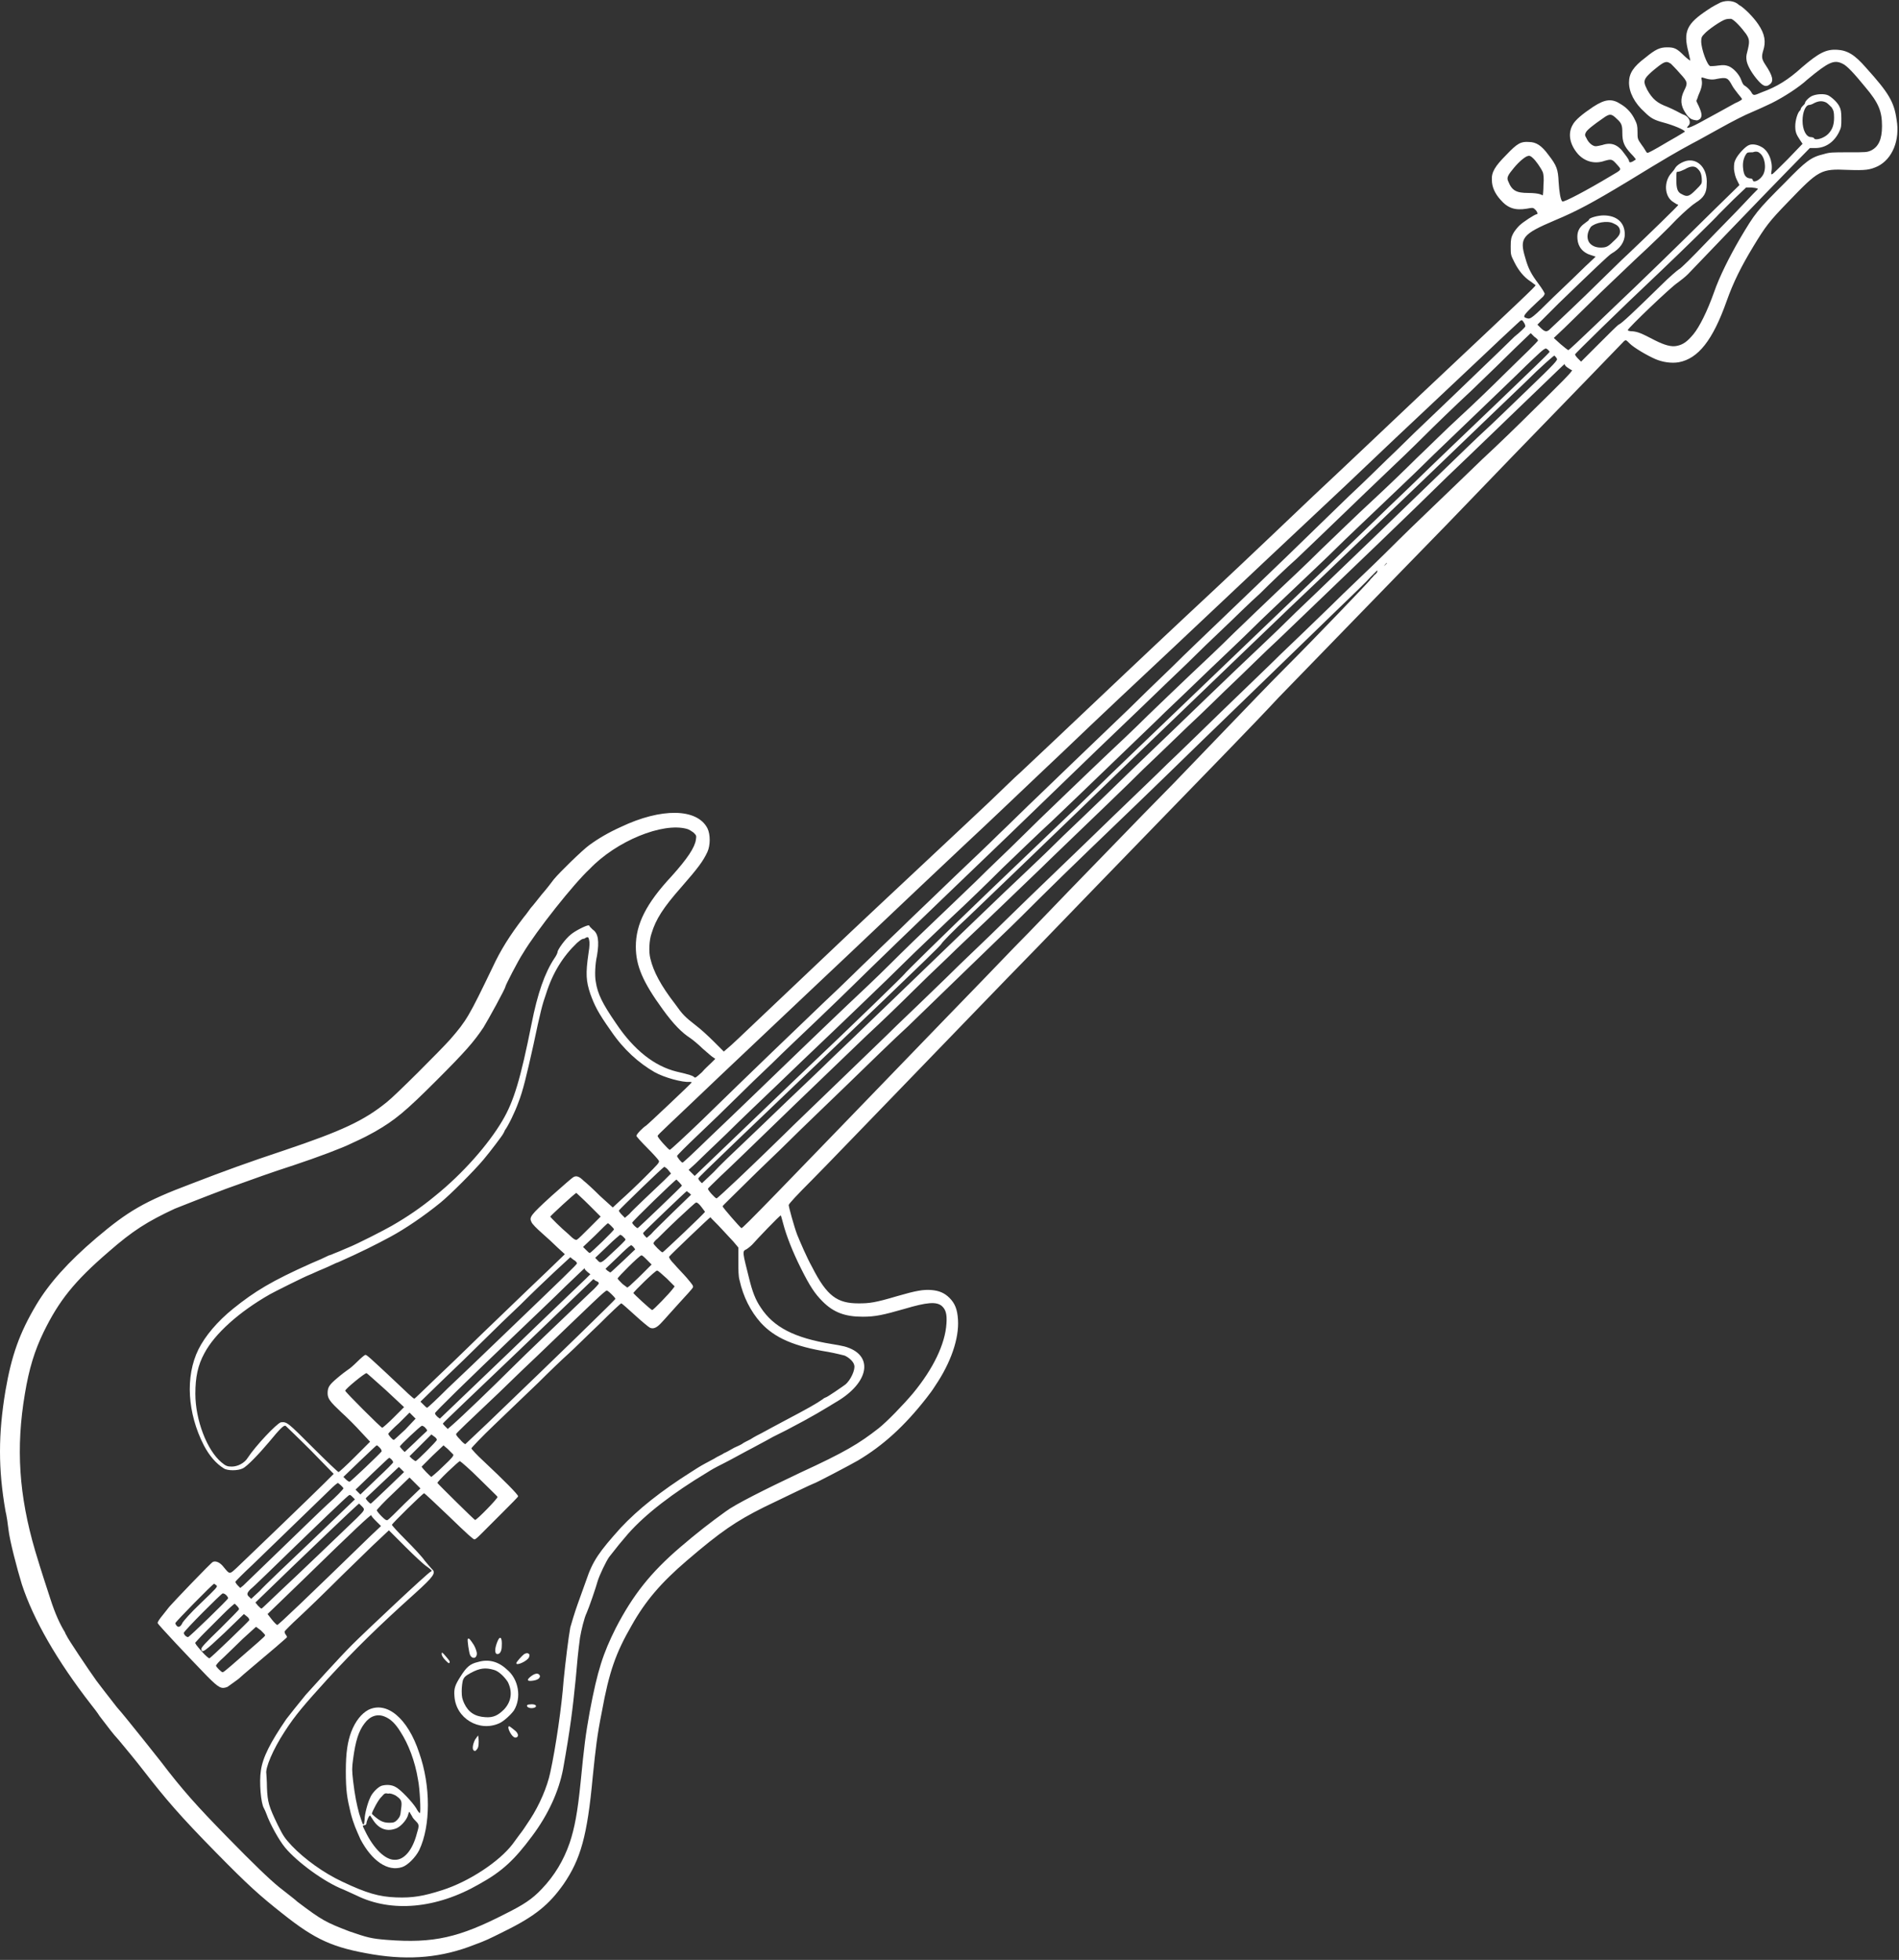 <?xml version="1.0" encoding="UTF-8"?>
<svg xmlns="http://www.w3.org/2000/svg" xmlns:xlink="http://www.w3.org/1999/xlink" version="1.1" id="Ebene_1" x="0px" y="0px" viewBox="0 0 313 323" style="enable-background:new 0 0 313 323;" xml:space="preserve">
<rect x="0" y="0" width="313" height="323" fill="#333333" stroke="none"/>
<style type="text/css">
	.st0{clip-path:url(#SVGID_00000106870124453609543330000003950708262124032898_);}
	.st1{fill:#FFFFFF;}
</style>
<g>
	<defs>
		<rect id="SVGID_1_" width="313" height="323"></rect>
	</defs>
	<clipPath id="SVGID_00000142136335286984145170000014545175162049205141_">
		<use xlink:href="#SVGID_1_" style="overflow:visible;"></use>
	</clipPath>
	<g style="clip-path:url(#SVGID_00000142136335286984145170000014545175162049205141_);">
		<path class="st1" d="M283.6,0.4c-0.4,0.2-1.4,0.7-2.1,1.2c-3.5,2.3-4.1,3.6-3.2,7c0.2,0.8,0.3,1.4,0.3,1.4c0,0-0.5-0.3-1-0.8    c-1.2-1.2-1.6-1.4-2.8-1.4c-1.2,0-1.9,0.3-3.6,1.7c-2,1.5-2.7,2.6-2.7,4.1c0,1.6,0.9,3.4,2.6,4.9c1,1,1.6,1.3,3.1,1.7    c1.5,0.4,3.5,1.2,3.5,1.5c0,0-0.6,0.4-1.3,0.8c-0.7,0.4-2.1,1.2-3.1,1.8c-1.6,0.9-1.8,1-1.9,0.8c-0.1-0.1-0.4-0.7-0.8-1.2    c-0.7-1-0.7-1-0.7-2.2c0-1-0.1-1.3-0.4-1.9c-0.5-1.1-1.3-2-2.3-2.6c-1.5-1-2.6-0.9-4.6,0.4c-1.8,1.2-3,2.2-3.4,3    c-0.8,1.4-0.5,3.2,0.9,4.8c1.1,1.2,2.7,1.7,4.4,1.1c1.1-0.3,1.2-0.3,2,0.6c0.8,0.9,0.9,0.8-1,1.9c-4,2.4-7.8,4.4-8,4.2    c-0.3-0.3-0.5-1.6-0.6-3.2c-0.1-2.1-0.3-2.7-1.7-4.5c-1.1-1.5-2-2.1-3.2-2.1c-1.3-0.1-1.9,0.2-3.7,2.1c-1.9,1.9-2.5,2.9-2.4,4.2    c0,1.1,0.5,2.2,1.4,3.2c1.2,1.4,2.4,1.8,4.3,1.5c1.1-0.2,1.1-0.2,1.5,0.2c0.3,0.3,0.4,0.7,0.2,0.7c-0.3,0-2.3,1.3-2.9,1.9    c-0.3,0.3-0.8,0.9-1,1.3c-0.3,0.6-0.4,0.9-0.4,2.1c0,1.4,0,1.4,0.6,2.6c0.7,1.4,1.6,2.5,2.7,3.2c0.4,0.3,0.8,0.6,0.8,0.6    c0,0.2-1.7,1.8-18.7,17.8c-5.4,5.1-13.4,12.7-17.9,16.9c-10.5,10-14.1,13.4-21.4,20.2c-6.2,5.8-12.2,11.5-21.4,20.2    c-2.9,2.7-5.8,5.5-6.4,6c-0.6,0.6-1.8,1.7-2.5,2.4c-1.3,1.3-7,6.6-19.8,18.6c-6.1,5.7-13.3,12.6-20.4,19.3c-2.1,2-4.2,4-4.6,4.3    l-0.7,0.6l-1.6-1.6c-0.9-0.9-2.2-2.1-3-2.7c-1.8-1.4-2.2-1.8-3.4-3.5c-2.4-3.1-3.6-5.4-4.1-7.5c-0.3-1.1-0.2-3.1,0.2-4.2    c0.7-2.3,1.9-4.2,4.9-7.6c2.8-3.2,3.6-4.3,4.3-5.8c0.5-1.1,0.5-2.9,0-3.9c-1.7-3.3-7.6-3.4-14.3-0.2c-2,0.9-3.7,1.9-5.2,3    c-1.1,0.8-4.8,4.4-5.8,5.6c-0.3,0.4-1.2,1.6-2,2.5c-0.8,1-1.5,1.9-1.7,2.1c-0.2,0.2-0.7,1-1.3,1.7c-2.3,3-3.8,5.4-5.1,8.2    c-3.9,8.1-4.3,8.8-7,11.9c-1.6,1.8-9,9.2-10.4,10.3c-3.8,3.1-7.5,4.8-17,8c-6,2-9.6,3.3-15.3,5.5c-7.7,2.9-10.4,4.5-15.6,8.9    c-4.7,4-7.8,7.5-9.9,11c-2.8,4.7-4.1,8.4-5.1,14.2c-1.2,7.2-1.2,12.9,0,19.8c0.2,0.8,0.4,2.2,0.5,3.1c0.2,1.8,1.4,6.4,2.2,9    c1.9,5.8,5.8,12.6,11.4,19.8c0.4,0.5,1.1,1.4,1.4,1.9c1.7,2.2,2.1,2.8,3.2,4c1.4,1.7,2.5,3,3.9,4.8c3.8,4.9,6.2,7.7,12.1,13.7    c5.3,5.4,7.2,7.1,11,10.1c5.4,4.3,8.3,5.6,14.9,6.7c6.1,1,11.4,0.5,16.7-1.6c1.9-0.7,2.3-0.9,4.9-2.2c5.1-2.5,7.4-4.4,9.8-7.8    c2.8-4.1,3.9-7.9,4.8-17.7c0.5-4.8,0.7-6.7,1.5-10.7c1.2-6.6,2.3-9.7,4.9-14.2c2.3-4.1,4.9-7.1,9.1-10.7c5.6-4.8,8.1-6.5,12.7-8.8    c3.5-1.7,8.1-3.9,8.2-3.9c0.2,0,6.1-3.1,7.3-3.8c4.2-2.5,7.7-5.7,11.3-10.3c0.6-0.8,0.8-1,1.5-2.1c2.5-3.7,3.9-7.7,3.7-10.8    c-0.1-1.7-0.5-2.7-1.4-3.6c-0.8-0.8-1.7-1.2-3-1.3c-1.3-0.1-2.5,0.1-5.6,1c-3.7,1.1-4.6,1.2-6.4,1.2c-3.5,0-5.2-1.2-7.6-5.9    c-1-1.8-2-4.2-2.5-5.4c-0.5-1.3-1.4-4.6-1.4-4.9c0-0.2,1.4-1.7,3.8-4.1c2.1-2.1,9.1-9.4,15.6-16.1c6.5-6.7,16.1-16.7,21.4-22.1    c5.2-5.4,14.8-15.3,21.3-22c6.5-6.7,14.9-15.3,18.6-19.3c3.8-3.9,9.8-10.1,13.5-13.9c3.6-3.7,10.1-10.4,14.4-14.8    c7.7-8,12.9-13.4,23.4-24.2c3-3.1,5.5-5.7,5.7-5.9c0.3-0.2,0.3-0.2,0.9,0.4c0.7,0.7,2.9,2,4.3,2.6c1.2,0.5,2.6,0.7,3.8,0.5    c3.2-0.6,5.6-3.6,7.9-10.1c1.1-3.1,2.4-5.7,4.4-9c2-3.3,2.6-4.1,5.7-7.3c5.1-5.3,5.4-5.5,9.9-5.3c2.9,0.1,3.6,0,4.9-0.6    c2.4-1.2,3.7-4.3,3.1-7.7c-0.4-2.9-1.3-4.4-5-8.5c-1.9-2.2-3.1-2.9-4.8-3c-1.8-0.1-3,0.5-5.8,2.9c-2.2,2-4.1,3.2-6.6,4.1    c-1.4,0.6-1.4,0.6-1.8-0.1c-0.2-0.3-0.6-0.7-0.9-0.9c-0.4-0.2-0.5-0.5-0.7-1c-0.3-0.9-1.3-2-2.1-2.3c-0.6-0.2-0.8-0.2-1.7-0.1    c-0.6,0.1-1.2,0.1-1.3,0.1c-0.5-0.1-1.5-2.8-1.5-4.1c0-0.6,0.1-0.8,0.5-1.2c0.6-0.7,2.8-2.2,3.5-2.4c0.3-0.1,0.7-0.1,0.9-0.1    c0.5,0.1,1.7,1.4,2.5,2.5c0.6,0.9,0.6,1.3,0.2,2.9c-0.2,0.7-0.2,1-0.1,1.6c0.2,0.9,1,2.2,1.9,3.2c0.8,0.9,1.3,1.1,1.9,0.6    c0.7-0.5,0.5-1.4-0.7-3.2c-0.6-0.9-0.7-1.3-0.4-2.3c0.5-1.5,0.3-2.8-0.8-4.4c-0.8-1.2-2.4-2.8-3.2-3.2    C285.9,0.1,284.6,0,283.6,0.4z M275.4,10.5c0.2,0.2,0.9,0.9,1.5,1.6c1.3,1.4,1.3,1.6,0.7,2.8c-0.7,1.4-0.6,2.5,0.2,3.7    c0.5,0.8,0.9,1.1,1.6,1.2c0.4,0.1,0.5,0,0.8-0.2c0.4-0.4,0.3-1-0.2-2.1c-0.2-0.4-0.4-0.8-0.4-0.9c0,0,0.2-0.4,0.3-0.8    c0.5-1.1,0.7-1.8,0.6-2.5c-0.1-0.5-0.1-0.6,0.2-0.5c0.9,0.3,1.5,0.4,2.3,0.2c1.6-0.3,1.8-0.2,2.5,1.1c0.2,0.4,0.7,1,1,1.4    c0.4,0.5,0.7,0.8,0.6,0.9c-0.1,0.1-0.6,0.4-1.1,0.6c-1.4,0.8-4.2,2.3-5.1,2.8c-2.3,1.3-3.3,1.6-2.6,0.9c0.5-0.5,0.1-1.5-0.8-1.8    c-0.3-0.1-0.8-0.4-1.2-0.6c-0.4-0.2-1-0.5-1.5-0.7c-1.6-0.6-2.4-1.2-3.3-2.8c-0.5-1-0.6-1.4-0.2-2c0.4-0.6,2.1-2,2.8-2.4    C274.7,10.1,274.9,10.2,275.4,10.5z M303.7,10.5c0.7,0.3,1.9,1.6,3.7,3.8c2.3,2.7,2.8,4.1,2.8,6.5c0,2.2-0.6,3.4-1.8,4    c-0.7,0.3-0.8,0.3-3.7,0.3c-2.7,0-3.1,0-4.1,0.3c-2.1,0.5-2.9,1.1-6.4,4.7c-4.7,4.7-4.9,5-7.4,9.2c-1.8,3.1-3.4,6.3-4.3,8.9    c-1.1,3.1-2.4,5.7-3.4,6.9c-1,1.2-1.7,1.7-2.7,1.9c-0.9,0.2-2-0.1-3.6-0.9c-2.3-1.2-2.8-1.4-3.7-1.5c-0.5,0-0.8-0.1-0.8-0.2    c0-0.3,7.1-7.1,8.2-7.8c0.4-0.3,1.2-0.9,1.7-1.4c2-2.1,11.8-12.3,15.8-16.4l4.3-4.4l0.9,0c1.7,0,3.1-1,3.9-2.6    c0.4-0.8,0.4-1,0.4-2.3c0-1.1-0.1-1.5-0.3-1.9c-0.3-0.7-1.3-1.6-1.9-1.9c-0.7-0.3-1.9-0.2-2.6,0.1c-0.5,0.2-1.2,0.9-1.2,1.2    c0,0.1-0.2,0.3-0.4,0.5c-0.2,0.2-0.3,0.4-0.3,0.5c0,0.1-0.1,0.2-0.2,0.3c-0.3,0.3-0.7,1.5-0.7,2.5c0,1,0.2,1.4,0.8,2.3l0.4,0.6    l-2.4,2.5c-1.3,1.3-2.5,2.5-2.6,2.5c-0.2,0.1-0.2-0.1-0.1-0.6c0.2-1.5-0.5-3.3-1.7-3.9c-0.7-0.4-1.5-0.5-2-0.3    c-0.6,0.2-1.8,1.5-2.2,2.3c-0.3,0.6-0.3,0.8-0.3,1.7c0.1,0.7,0.2,1.2,0.5,1.8l0.4,0.8l-4.5,4.4c-7.7,7.6-9.7,9.5-12.7,12.4    c-1.6,1.5-4.7,4.5-6.9,6.6c-2.2,2.1-4,3.8-4.1,3.8c-0.1,0-0.7-0.5-1.3-1l-1.1-1l1.8-1.7c1-1,3-2.9,4.5-4.4    c1.5-1.5,4.8-4.6,7.2-6.9c2.5-2.3,5.5-5.2,6.7-6.5c1.3-1.3,2.7-2.5,3.2-2.8c1.3-0.8,1.8-1.6,1.8-3c0.2-2.6-1.4-4.3-3.3-3.9    c-0.8,0.2-1.6,0.7-1.9,1.2c-0.1,0.2-0.4,0.6-0.6,0.8c-1.3,1.4-1.2,3.9,0.3,4.8c0.3,0.2,0.6,0.4,0.7,0.4c0.1,0,0.1,0.1,0.1,0.1    c0,0.1-4.6,4.6-8.3,8.1c-0.8,0.7-3.9,3.8-7,6.8c-3.1,3-5.8,5.5-6,5.7c-0.4,0.3-0.7,0.3-1.4-0.4l-0.5-0.5l3.5-3.5    c5.8-5.6,8.2-7.9,8.7-8.2c1.4-0.8,2.2-1.9,2.2-3.2c0-1.9-1.3-3.1-3.5-3.1c-0.9,0-2.4,0.4-2.4,0.7c0,0.1-0.3,0.3-0.7,0.6    c-1,0.7-1.3,1.5-1.2,2.6c0.1,1.3,0.9,2.3,2.4,2.7l0.6,0.2l-1.7,1.6c-0.9,0.9-3.3,3.2-5.3,5.1c-3.4,3.4-3.7,3.5-4.1,3.5    c-1-0.2-0.9-0.4,0.4-1.7c0.7-0.7,1.5-1.4,1.8-1.7c0.3-0.2,0.5-0.6,0.5-0.7c0-0.1-0.4-0.8-1-1.6c-1.2-1.6-1.7-2.5-2.2-4.3    c-1-3.3-0.5-3.9,4.9-6.2c3.6-1.5,6.2-2.9,12-6.4c6.2-3.8,8.1-4.9,10.7-6.3c1-0.5,2.9-1.6,4.2-2.3c2.5-1.4,4.5-2.4,5.5-2.8    c1.4-0.6,1.8-0.8,3.3-1.5c2-1,4.5-2.6,5.9-3.9C301.4,10.2,302.3,9.8,303.7,10.5z M301,16.9c0.2,0.1,0.6,0.5,0.9,0.8    c0.3,0.5,0.4,0.7,0.4,1.7c0,1.2-0.3,2-1,2.7c-0.7,0.7-2.1,1.1-2.3,0.7c0-0.1-0.3-0.2-0.5-0.2c-0.8,0-1.4-1.2-1.4-2.7    c0-1.4,0.5-2.6,1.1-2.6c0.1,0,0.5-0.1,0.8-0.3C299.8,16.6,300.4,16.6,301,16.9z M266.5,19.6c0.8,0.7,0.9,1.1,0.9,2.3    c0,1.5,0.3,2.2,1.4,3.4c0.5,0.5,0.9,1,0.8,1c-0.7,0.5-1.1,0.6-1.1,0.2c0-0.1-0.3-0.6-0.7-1.1c-1.1-1.6-2.2-2-3.7-1.5    c-0.4,0.1-0.9,0.2-1.1,0.2c-0.5,0-1.2-0.6-1.5-1.3c-0.3-0.5-0.3-0.6-0.1-1c0.2-0.4,1.2-1.2,2.8-2.3    C265.3,18.7,265.6,18.7,266.5,19.6z M290,25.2c0.9,0.6,1.2,2.5,0.6,3.6c-0.5,0.9-1.6,1.4-1.7,0.9c0-0.2-0.2-0.3-0.5-0.3    c-0.7-0.1-1-0.6-1.1-1.7c-0.1-0.9,0.1-1.7,0.5-2.3c0.2-0.3,0.3-0.3,1.1-0.3C289.4,24.9,289.8,25,290,25.2z M252.6,26    c0.5,0.4,1.4,1.7,1.7,2.4c0.1,0.3,0.2,1,0.1,2.1c0,0.9-0.1,1.7-0.1,1.7c0,0-0.2-0.1-0.5-0.2c-0.3-0.1-1-0.2-1.9-0.2    c-2,0-2.7-0.4-3.3-1.9c-0.3-0.6-0.1-1,0.9-2.2c0.9-1.1,2-2,2.4-2C252.1,25.6,252.4,25.8,252.6,26z M279.9,27.9    c0.4,0.4,0.6,0.9,0.6,1.9c0,0.5-0.1,0.6-1,1.5c-1.1,1.1-1.4,1.2-2.3,0.7c-0.7-0.3-0.9-0.9-0.9-2.4c0-1.3,0-1.3,0.3-1.3    c0.2,0,0.7-0.2,1.1-0.4C278.7,27.3,279.4,27.3,279.9,27.9z M289.7,31.2c-0.1,0.1-1.2,1.2-2.4,2.5c-1.2,1.3-4,4.1-6.2,6.4    c-2.1,2.2-4.1,4.2-4.4,4.3c-0.3,0.2-1.6,1.3-2.9,2.6c-4.6,4.5-6.5,6.3-7,6.5c-0.2,0.1-1.7,1.6-3.3,3.2l-2.9,2.9l-0.5-0.5    c-0.3-0.3-0.5-0.6-0.5-0.7c0-0.1,7.1-7.1,13.9-13.5c4.1-3.9,9.4-9.1,9.8-9.6c0.2-0.2,1.3-1.3,2.4-2.4l2.1-2h0.9    C289.7,31,289.8,31.1,289.7,31.2z M265.9,36.8c0.7,0.3,1,0.6,1.1,1.1c0.1,0.6-0.1,1-1.1,1.9c-0.9,0.9-1.2,1-2.1,1    c-0.8,0-1.5-0.3-1.9-0.9c-0.4-0.7-0.3-1.6,0.3-2.5C262.9,36.7,264.9,36.3,265.9,36.8z M251.2,53.2c0.2,0.3,0.2,0.5,0.2,0.6    c0,0.1-0.8,0.9-1.8,1.7c-0.9,0.9-3.6,3.5-6,5.8c-2.4,2.3-5.7,5.5-7.4,7.1c-1.7,1.6-4.4,4.2-6,5.8c-1.7,1.6-5.2,5.1-7.9,7.6    c-2.7,2.6-7.3,7.1-10.3,10c-3,2.9-7.6,7.3-10.1,9.7c-2.6,2.5-6.6,6.3-8.9,8.6c-2.3,2.2-5.4,5.2-6.9,6.7    c-6.9,6.6-12.4,11.9-15.2,14.6c-1.7,1.6-4.4,4.3-6.2,6c-1.7,1.7-5,4.8-7.4,7.1c-2.3,2.2-5.6,5.4-7.4,7.1c-1.7,1.7-4.5,4.3-6.2,6    c-1.7,1.6-5.1,5-7.8,7.5c-4.9,4.7-11.7,11.2-20.3,19.6c-2.7,2.6-5.1,4.8-5.2,4.8c-0.2,0-2.1-2.1-2-2.3c0-0.2,1.5-1.5,10.4-10    c6.9-6.5,11.4-10.8,16.4-15.5c4.8-4.5,13.5-12.8,23.6-22.3c4-3.7,11.4-10.8,16.5-15.6c5.1-4.9,13.2-12.5,17.9-16.9    c11.9-11.2,19.3-18.2,28.7-27c4.4-4.2,11.8-11.2,16.4-15.5c4.6-4.3,9.2-8.7,10.3-9.7c1.1-1,2-1.9,2.1-1.9    C250.9,52.7,251,52.9,251.2,53.2z M253.5,56.1c0,0.1-0.7,0.8-1.5,1.6s-2.8,2.7-4.3,4.2c-1.5,1.5-4.7,4.6-7.1,6.8    c-2.4,2.2-5.5,5.3-7.1,6.8c-1.5,1.5-4.8,4.7-7.3,7c-2.5,2.3-6.3,6-8.6,8.2c-2.2,2.2-5.4,5.2-7.1,6.8c-1.7,1.6-4.8,4.6-7.1,6.8    c-2.2,2.2-5.4,5.2-7.1,6.8c-1.7,1.6-4.8,4.6-7.1,6.8c-2.2,2.2-5.4,5.2-7.1,6.8c-1.7,1.6-4.8,4.6-7,6.7c-2.2,2.1-5.4,5.2-7.1,6.9    c-1.7,1.7-4.9,4.7-7.1,6.9c-2.2,2.1-5.4,5.2-7.1,6.8c-1.7,1.6-4.9,4.7-7.1,6.9c-2.2,2.2-5.4,5.2-7.1,6.8c-1.7,1.6-4.8,4.6-7,6.7    c-2.2,2.1-5.9,5.7-8.3,8c-2.4,2.3-5.6,5.4-7.2,6.9c-3.3,3.2-4.5,4.3-4.6,4.3c-0.2,0-0.9-0.9-0.9-1.1c0-0.1,1.6-1.7,3.5-3.5    c1.9-1.8,4.7-4.5,6.2-6c1.5-1.5,4.2-4.1,6-5.8c1.7-1.7,5.1-4.9,7.4-7.1c2.4-2.3,5-4.8,5.9-5.7c0.9-0.9,4.2-4.1,7.4-7.2    c6-5.8,7.7-7.4,18.1-17.4c15.2-14.7,17.5-16.9,21.8-21c2.5-2.4,6-5.8,7.7-7.4c1.7-1.7,4.4-4.3,6.1-5.9c1.7-1.6,4.3-4.2,6-5.7    c1.6-1.6,4.3-4.2,6-5.7c1.7-1.6,5-4.8,7.4-7.1c2.4-2.3,5.7-5.5,7.4-7.1c1.7-1.6,4.4-4.2,6.1-5.9c1.7-1.7,5.2-5.1,7.9-7.6    c2.6-2.5,5.9-5.7,7.3-7.1l2.5-2.4l0.6,0.6C253.2,55.7,253.5,56,253.5,56.1z M255.1,57.6c0.2,0.2,0.3,0.3,0.3,0.4    c0,0.1-3.6,3.6-8,7.8c-4.4,4.2-11.3,10.8-15.2,14.6c-4,3.8-8.7,8.4-10.6,10.2c-1.8,1.8-11.1,10.7-20.6,19.8    c-9.5,9.1-18.9,18.1-20.9,20.1c-2,2-9.8,9.4-17.3,16.6c-7.5,7.2-13.6,13.2-13.7,13.4c-0.1,0.2-7.9,7.8-17.4,16.8l-17.2,16.5    l-0.5-0.5l-0.5-0.5l1.1-1c0.6-0.6,2.9-2.8,5.1-4.9c2.2-2.2,6-5.8,8.4-8.1c2.4-2.3,5.6-5.4,7.2-6.9c1.6-1.5,4.8-4.6,7.1-6.8    c2.3-2.2,5.4-5.2,6.9-6.7c1.5-1.5,4.8-4.6,7.4-7.1c2.6-2.4,6.4-6.1,8.5-8.2c2.2-2.1,5.8-5.6,8.2-7.8c2.3-2.2,6.9-6.6,10.1-9.7    c3.2-3.1,7.1-6.8,8.5-8.2c1.5-1.4,4.7-4.5,7.1-6.8c2.4-2.3,5.7-5.4,7.2-6.9c1.5-1.5,4.7-4.5,7-6.7c2.3-2.2,5.5-5.2,7-6.7    c1.5-1.5,4.8-4.6,7.2-6.9c2.4-2.3,5.7-5.4,7.2-6.9c1.5-1.5,5.3-5.1,8.3-8c3-2.9,6.9-6.6,8.5-8.2c1.9-1.8,3-2.9,3.2-2.8    C254.7,57.3,254.9,57.5,255.1,57.6z M256.6,59.1c0.2,0.2-0.2,0.7-5,5.3c-2.8,2.7-5.9,5.7-6.9,6.6c-1,0.9-4.3,4.1-7.4,7.1    c-8.8,8.5-11.6,11.2-16.4,15.8c-2.4,2.3-5.7,5.5-7.3,7c-1.6,1.6-4.2,4.1-5.9,5.7c-1.7,1.6-5.6,5.3-8.7,8.3    c-8.9,8.6-11.7,11.2-16.4,15.8c-2.4,2.3-5.7,5.5-7.3,7c-1.6,1.6-4.2,4.1-5.9,5.7c-1.7,1.6-5.6,5.3-8.7,8.3    c-8.1,7.8-11.2,10.8-16.3,15.7c-2.5,2.4-5.8,5.6-7.4,7.1c-1.6,1.6-4.9,4.7-7.3,7c-2.4,2.3-5.7,5.5-7.3,7c-1.6,1.5-3.8,3.6-4.8,4.7    l-1.9,1.8l-0.3-0.3c-0.2-0.2-0.3-0.4-0.3-0.5c0-0.2,7.4-7.2,30.7-29.5c5.1-4.9,9.4-9,9.4-9.2c0.1-0.2,2-2.2,4.4-4.4    c2.4-2.3,14.4-13.8,26.8-25.8c12.4-11.9,26.5-25.5,31.4-30.1c4.9-4.7,13.4-12.8,18.9-18.1c5.5-5.3,12.2-11.7,14.7-14.1    c2.5-2.5,4.7-4.4,4.8-4.4C256.4,58.8,256.5,58.9,256.6,59.1z M258.4,60.6c0.3,0.2,0.6,0.4,0.7,0.4c0.2,0.1-1.9,2.2-6.7,6.9    c-1.9,1.9-5.5,5.4-8.1,7.8c-2.5,2.4-6.1,5.9-8,7.7c-1.9,1.8-5.4,5.2-7.8,7.6c-2.4,2.4-6.7,6.4-9.4,9.1c-2.8,2.7-6.4,6.2-8.1,7.8    c-1.7,1.7-5.9,5.7-9.3,9c-3.4,3.3-7.6,7.4-9.3,9c-1.7,1.7-5.6,5.4-8.7,8.4c-7.4,7.2-12.7,12.2-18.2,17.6c-2.5,2.5-6.9,6.6-9.6,9.3    c-2.8,2.7-6.4,6.2-8.1,7.8c-1.7,1.7-5.9,5.7-9.3,9c-3.4,3.3-7.6,7.3-9.2,8.9c-5.2,5.1-11,10.6-11.2,10.6c-0.2,0-1.5-1.4-1.4-1.6    c0-0.1,1-1,2.1-2.1c1.2-1.1,4.6-4.4,7.7-7.4c6.9-6.7,10.3-9.9,16.3-15.7c2.6-2.4,5.9-5.6,7.4-7.1c1.5-1.5,4.1-4,5.9-5.7    c1.7-1.7,5.7-5.4,8.8-8.4c3.1-3,6.8-6.5,8.2-7.9c7.8-7.5,12.7-12.2,15.2-14.7c1.6-1.5,5-4.8,7.5-7.2c2.6-2.4,5.9-5.7,7.5-7.2    c1.6-1.5,4.9-4.8,7.5-7.2c12.1-11.6,21.6-20.7,27.7-26.7c1.7-1.6,5-4.8,7.4-7.1c2.4-2.3,6-5.8,8.1-7.8c2.1-2,3.8-3.7,3.9-3.7    C257.9,60.2,258.1,60.4,258.4,60.6z M228.6,92.8c0,0-0.2,0.3-0.5,0.5l-0.5,0.5l0.5-0.5C228.5,92.8,228.6,92.7,228.6,92.8z     M226.5,94.8c-0.3,0.4-0.7,0.7-0.7,0.8c-0.1,0.2-8.9,9.4-13.9,14.4c-2.6,2.6-4.8,4.9-14.9,15.4c-2.1,2.2-5.2,5.4-6.8,7    c-1.6,1.6-6.4,6.6-10.7,11c-4.3,4.4-9.8,10.2-12.4,12.8c-2.5,2.6-7.7,8-11.5,11.9c-28.7,29.7-33.2,34.4-33.4,34.3    c-0.2-0.1-3.1-3.4-3.1-3.6c0-0.1,1.8-1.8,3.9-3.9c2.1-2.1,5.4-5.2,7.2-7c1.8-1.8,6.1-5.9,9.5-9.2c3.4-3.3,7.8-7.6,9.9-9.5    c6.8-6.6,12.2-11.8,15.5-15c1.8-1.7,4.6-4.5,6.3-6.2c1.7-1.7,5.4-5.3,8.2-8c5.2-5,9.9-9.5,18.4-17.8c5.6-5.4,15.6-15.1,22.2-21.5    c2.6-2.5,5.2-5,5.7-5.6c0.6-0.6,1.1-1.1,1.1-1.1C227.1,94.2,226.9,94.5,226.5,94.8z M113.2,136.6c0.4,0.1,0.8,0.4,1.1,0.6    c0.5,0.5,0.5,0.5,0.4,1.2c-0.2,1.3-1.4,3.1-4,6c-4.2,4.5-5.9,7.9-5.9,11.6c0,3.2,1.2,5.9,4.4,10.3c1.8,2.5,3.2,3.9,4.6,4.8    c0.3,0.2,1.3,1,2,1.7c0.8,0.7,1.6,1.4,1.8,1.5l0.3,0.2l-0.6,0.6c-0.3,0.3-1.1,1-1.6,1.6c-1,0.9-1.1,1-1.3,0.8    c-0.2-0.2-0.7-0.4-2.9-0.9c-3.6-0.9-7-3.5-10-8c-2.2-3.2-3-4.8-3.3-6.8c-0.2-1-0.1-3,0.2-4.3c0.4-2.4,0.2-3.7-0.7-4.3    c-0.2-0.2-0.4-0.4-0.5-0.5c0-0.1-0.1-0.2-0.2-0.2c-0.4,0-2.2,0.9-2.9,1.5c-0.9,0.7-2.2,2.5-2.2,2.9c0,0.1-0.2,0.6-0.5,1    c-1.6,2.4-2.8,5.8-3.8,10.9c-1.8,9-2.9,12.7-4.8,15.9c-2.3,3.9-6.5,8.7-11.1,12.4c-2.3,1.9-4.5,3.4-7.1,4.9    c-1.2,0.7-5.7,3-7.2,3.6c-0.3,0.1-0.9,0.4-1.4,0.6c-0.5,0.2-1,0.4-1,0.4c0,0-0.4,0.2-0.8,0.3c-0.8,0.4-1.7,0.8-2.9,1.3    c-6.5,2.9-9.3,4.6-12.9,7.5c-2.6,2.1-4.6,4.5-5.7,6.7c-2.2,4.5-1.8,10.5,0.9,15.8c0.9,1.7,2,3,3.3,3.8c0.6,0.4,2.3,0.4,3.1,0    c0.7-0.3,2.7-2.4,4.3-4.3c1.9-2.3,2.5-2.9,2.8-2.7c0.1,0.1,2,1.9,4.1,4l3.8,3.9l-1.5,1.5c-1.7,1.7-12.7,12.3-14.4,13.9    c-1.3,1.2-1.2,1.2-2.2,0c-0.6-0.8-1.3-1.1-1.8-0.9c-0.3,0.1-6.6,6.7-7.1,7.3c-0.2,0.2-0.7,0.9-1.2,1.5c-0.5,0.6-0.9,1.2-0.8,1.3    c0,0.2,5,5.5,8.2,8.8c1.9,1.9,2.3,2.1,3.3,1.7c0.3-0.2,1.1-0.8,1.8-1.3c1.1-1,2.1-1.8,6.1-5.2c1-0.9,1.9-1.6,1.9-1.7    s-0.1-0.3-0.2-0.4c-0.1-0.1-0.2-0.4-0.2-0.5c0-0.1,1.1-1.2,2.4-2.4c1.3-1.2,4.4-4.2,6.9-6.7c2.5-2.4,5.3-5.2,6.2-6l1.7-1.6    l2.7,2.7c1.5,1.5,3.1,3,3.6,3.3c0.8,0.6,0.9,0.7,0.6,0.8c-0.6,0.3-10.8,9.9-13,12.1c-2.1,2.1-6.7,7.2-7.6,8.2    c-1.3,1.6-2.6,3.2-3.2,4c-2.6,3.8-3.9,6.3-4.2,8.5c-0.3,1.9,0,5.4,0.5,6.2c0.1,0.2,0.3,0.6,0.4,0.9c0.6,1.7,2.1,4.4,3.1,5.6    c2,2.4,6.5,5.7,9.6,6.9c0.5,0.2,1.5,0.7,2.2,1c5.7,2.8,13.1,2.2,20.2-1.9c3.8-2.1,5.8-4,8.7-7.9c2.7-3.6,4.4-7.4,5.1-11    c1.2-6.7,1.6-10,2.1-15c0.2-2.4,0.4-4.5,0.7-6.7c0.2-1.2,0.7-3.3,1.1-4.1c0.4-0.9,1.5-4.1,1.8-5.2c0.3-1,1.4-3.3,1.9-4    c1.4-1.8,1.9-2.4,3.1-3.8c2.9-3.3,7.5-6.8,13-10.1c0.8-0.5,1.1-0.7,2.9-1.6c1.2-0.6,3.5-1.9,4.5-2.4c0.7-0.4,2.1-1.1,3.5-1.9    c0.4-0.2,1.4-0.7,2.2-1.1c4.6-2.4,6-3.3,8.8-5c5-3.2,5.5-7.5,0.8-8.8c-0.4-0.1-1.4-0.3-2.1-0.4c-6.2-1-9.6-2.8-11.7-6    c-0.9-1.3-1.4-2.7-1.9-4.7c-1.1-4.4-1.2-4.6-0.5-4.9c0.2-0.1,0.7-0.5,1-0.8c0.6-0.7,4.5-4.8,4.7-4.8c0,0,0.2,0.6,0.4,1.4    c0.5,1.9,1.5,4.5,2.9,7.3c1.5,3,2.3,4.2,3.6,5.5c1.8,1.8,3.7,2.5,6.6,2.5c2.1,0,3.4-0.3,6.9-1.3c3.7-1.1,5.2-1.2,6.1-0.5    c0.7,0.6,0.9,1.4,0.8,2.9c-0.2,3.4-2.2,7.5-5.5,11.5c-1.6,1.9-4.3,4.7-5.7,5.8c-3.2,2.5-5.5,3.9-12.9,7.3    c-5.9,2.8-10.7,5.2-12.3,6.4c-2.5,1.8-4.7,3.5-7.5,5.9c-4.9,4.2-7.8,7.9-10.6,13.3c-2.1,4.2-3,6.9-4.3,13.8    c-0.7,3.9-0.9,5.5-1.5,11.6c-0.5,5-1,7.6-1.8,10c-1,2.9-2.5,5.4-4.6,7.6c-1.6,1.7-3,2.6-6,4.1c-7.6,3.9-11.8,4.9-19.5,4.3    c-2.6-0.2-3.3-0.4-6.2-1.4c-3.9-1.5-4.5-1.8-8.6-4.9c-0.3-0.3-1.1-0.9-3-2.4c-1.6-1.3-4.2-3.8-8.5-8.2c-5.1-5.2-7.5-7.9-11-12.5    c-0.7-0.9-1.9-2.4-2.7-3.4c-2.5-3.1-3.6-4.5-4.5-5.5c-2.1-2.7-2.5-3.2-3.4-4.4c-1.3-1.8-4.9-7.2-4.9-7.4c0,0-0.2-0.3-0.3-0.6    c-0.8-1.3-1.6-3-2.4-5.5c-0.8-2.5-1.3-3.9-2.5-7.9c-2.7-9.2-3.2-17-1.7-25.9c0.7-4.2,1.6-7.1,3.1-10.2c2.5-5.1,5-8.3,10.7-13.2    c4-3.5,6.4-5,10.9-7.1c1-0.4,5.3-2.1,8.5-3.3c5.3-1.9,6.9-2.5,11.2-3.9c3.9-1.3,7.9-2.8,9.5-3.6c2.2-1,2.7-1.3,3.8-1.9    c3.3-1.9,5-3.3,10.2-8.5c4.7-4.7,6.1-6.3,7.7-8.7c0.8-1.3,3.6-6.4,3.6-6.7c0-0.2,2.1-4.3,2.9-5.5c2.2-3.7,8.4-11.5,11-13.9    C101.6,138.6,109.2,135.5,113.2,136.6z M97.1,154.9c0.1,0.4,0.1,1-0.1,2.2c-0.5,3.4-0.4,4.6,0.3,6.7c0.7,1.9,1.2,3,3.4,6.1    c2.1,3.1,4.6,5.3,7.2,6.8c1.6,0.9,4.6,1.7,5.7,1.6c0.2,0,0.4,0,0.4,0.1c-0.1,0.2-7.2,6.9-7.5,7.1c-0.5,0.3-1.6,1.4-1.6,1.7    c0,0.1,0.8,1,1.8,2c1,1,1.8,1.9,1.9,2.1c0.1,0.3-0.1,0.5-2.3,2.7c-1.3,1.3-3.1,3-3.9,3.7l-1.4,1.3l-2.1-1.9    c-1.1-1.1-2.3-2.2-2.7-2.5c-0.7-0.7-1.2-0.9-1.7-0.6c-0.2,0.1-1.8,1.5-3.6,3.1c-3.5,3.2-3.7,3.5-3.3,4.3c0.1,0.3,0.9,1.1,1.7,1.8    c0.8,0.7,2,1.8,2.6,2.4l1.2,1.1l-2.9,2.8c-1.6,1.5-4.9,4.7-7.3,7c-2.4,2.3-5,4.8-5.8,5.6c-0.8,0.8-3.1,3-5.1,4.9s-3.6,3.5-3.7,3.5    c-0.2,0-0.9-0.7-4.5-4.1c-2.6-2.4-3.4-3.2-3.6-3.1c-0.1,0-0.7,0.5-1.3,1.1c-0.6,0.6-1.3,1.2-1.5,1.3c-0.3,0.2-1.1,0.8-1.8,1.4    c-1.3,1.1-1.6,1.5-1.6,2.5c0,0.9,0.4,1.4,2.2,3.1c1,0.9,2.5,2.4,3.3,3.3l1.5,1.6l-2.5,2.5c-1.4,1.4-2.6,2.5-2.7,2.5    c-0.1,0-2-1.8-4.2-4c-4.2-4.2-4.3-4.3-5.3-4.2c-0.7,0.2-4.2,3.9-5.5,5.9c-0.5,0.8-1.6,1.4-2.6,1.4c-0.7,0-1-0.1-1.7-0.7    c-2.4-2-4.3-7-4.3-11.3c0-2.7,0.4-4.7,1.5-6.7c1.7-3.2,5.7-6.8,10.8-9.7c0.5-0.3,5.7-2.9,6.5-3.2c0.3-0.1,1.3-0.6,2.3-1    c1-0.4,2.1-1,2.5-1.1c3.6-1.6,6.2-2.9,8.6-4.2c2.4-1.3,5.5-3.4,8.2-5.6c1.6-1.3,5.5-5.2,7.1-7.1c1.1-1.3,3.2-4.1,3.2-4.2    c0,0,0.2-0.3,0.3-0.6c0.6-0.8,1.7-3.1,2.2-4.5c0.8-2,1.4-4.6,2.5-9.5c1.2-5.7,1.5-6.8,2.1-8.5c1.1-3.5,2.8-6.2,5.1-8.4    c0.7-0.6,0.9-0.7,1.2-0.7C96.9,154.3,97,154.4,97.1,154.9z M110.2,192.9l0.4,0.5l-1.1,1.1c-2,1.9-5.2,4.9-5.8,5.6l-0.7,0.6    l-0.5-0.5c-0.3-0.3-0.5-0.6-0.5-0.7c0.1-0.2,7.3-7.2,7.5-7.2C109.7,192.4,110,192.6,110.2,192.9z M112,194.9    c0.2,0.2,0.4,0.5,0.4,0.5c0,0.1-7.2,7-7.3,7c-0.2,0-0.9-0.7-0.9-0.9c0-0.2,7.1-7.1,7.3-7.1C111.6,194.5,111.8,194.7,112,194.9z     M113.6,196.6l0.3,0.3l-3,2.9c-1.6,1.6-3.3,3.2-3.6,3.6l-0.7,0.6l-0.3-0.3c-0.2-0.2-0.3-0.4-0.3-0.5c0.1-0.2,7.1-6.9,7.2-6.9    C113.2,196.3,113.4,196.5,113.6,196.6z M97.1,198.6l1.9,1.9l-1.8,1.8c-1,1-1.9,1.9-2.1,2c-0.2,0.1-0.5,0-1.4-0.9    c-1.2-1-3-2.8-3-2.9c0-0.1,4.1-3.9,4.3-3.9C95.1,196.7,96.1,197.6,97.1,198.6z M115.6,198.9c0.3,0.4,0.6,0.8,0.6,0.8    c0,0.2-6.9,6.7-7,6.7c-0.2,0-1.5-1.3-1.5-1.5c0-0.1,0.3-0.5,0.7-0.8c0.4-0.4,1.9-1.9,3.4-3.3c1.5-1.4,2.8-2.6,2.9-2.6    C114.9,198.1,115.3,198.5,115.6,198.9z M119,202.6c0.9,1,1.9,2,2.2,2.4l0.5,0.6l0,2.2c0,1.6,0,2.5,0.2,3.2c0.6,2.7,1.8,5.1,3.5,7    c2.3,2.5,5.5,3.9,11.1,4.8c1.1,0.2,2.3,0.5,2.7,0.6c0.7,0.3,1.5,1,1.6,1.6c0.2,0.7-0.6,2.5-1.5,3.2c-0.4,0.3-3,2.1-3.2,2.1    c0,0-0.3,0.1-0.5,0.3c-1,0.7-2.4,1.5-6.2,3.5c-1.7,0.9-2.6,1.4-3.9,2.1c-0.4,0.2-1.2,0.6-1.8,1c-0.6,0.3-1.2,0.6-1.3,0.7    c-0.1,0.1-0.7,0.4-1.4,0.7c-0.7,0.4-1.4,0.8-1.7,0.9c-0.2,0.2-1,0.5-1.6,0.9c-1.3,0.7-1.9,1-2.7,1.5c-0.3,0.2-0.8,0.5-1.1,0.7    c-4.9,3.1-8.7,6.1-11.6,9.2c-3.5,3.9-4.6,5.4-5.7,8.7c-0.3,0.8-0.9,2.5-1.4,3.9c-0.5,1.4-1,3.1-1.2,3.8c-0.3,1.6-0.8,5.7-1.1,8.7    c-0.3,4.2-1.3,11.1-2.2,15.2c-0.5,2.4-1.8,5.4-3.3,7.7c-1,1.5-1.1,1.7-1.8,2.6c-0.3,0.4-0.8,1.1-1.1,1.5    c-2.2,2.9-7.2,6.2-11.6,7.6c-3.1,1-4.9,1.3-7.6,1.2c-2.8-0.1-4.9-0.7-8.9-2.6c-3-1.4-6.2-3.7-8.3-5.9c-1.2-1.3-1.4-1.6-2.3-3.4    c-1.5-3.1-1.7-3.8-1.8-6.2c0-1.1-0.1-2.1-0.1-2.3c-0.2-0.9,1.1-4,3-6.9c1.8-2.8,3.3-4.5,7.1-8.7c4.6-5,8.5-8.8,14.4-14.1    c3.1-2.8,3.5-3.4,2.8-4c-0.2-0.2-0.7-0.8-1.2-1.4c-0.4-0.6-1.8-2.1-3.1-3.4c-1.3-1.3-2.3-2.4-2.3-2.5c0-0.2,5.1-5.2,5.3-5.2    c0.1,0,1.9,1.7,4.1,3.8c3.1,3,4,3.8,4.2,3.8c0.2,0,0.7-0.5,1.2-1c0.5-0.5,2-2,3.4-3.4c1.4-1.4,2.6-2.6,2.6-2.7    c0-0.3-2.4-2.7-5.7-5.8c-1.1-1-2-2-2-2.1s1.7-1.9,3.8-3.9c2.1-2,5.3-5.1,7.2-6.9c1.8-1.8,4.1-4,5-4.8c0.9-0.8,3.2-3.1,5.1-4.9    c1.9-1.9,3.5-3.4,3.6-3.4c0.1,0,1.1,0.9,2.2,1.9c1.2,1.1,2.3,2,2.5,2.1c0.6,0.3,1.2,0,2-0.9c0.4-0.4,1.6-1.8,2.8-3.1    c1.2-1.3,2.2-2.4,2.3-2.6c0.1-0.3,0-0.4-1-1.6c-0.6-0.7-1.6-1.7-2.1-2.3c-0.6-0.6-0.9-1.1-0.8-1.2c0.2-0.3,6.7-6.5,6.8-6.5    C117.2,200.8,118.1,201.6,119,202.6z M100.7,202c0.2,0.2,0.5,0.5,0.5,0.6c0,0.2-3.8,3.9-4,3.9c-0.1,0-0.3-0.2-0.6-0.5l-0.5-0.5    l2-1.9c1.1-1.1,2-2,2.1-2C100.1,201.5,100.4,201.7,100.7,202z M102.7,203.8c0.2,0.2,0.4,0.4,0.4,0.5c0,0.1-0.9,1-2,2    c-2.1,2-2.1,2-2.7,1.3l-0.3-0.3l2-1.9c1.1-1.1,2.1-1.9,2.1-1.9C102.3,203.5,102.5,203.6,102.7,203.8z M104.4,205.5l0.3,0.4l-2,1.9    c-1.1,1-2,1.9-2.1,1.9s-0.3-0.2-0.5-0.3l-0.3-0.3l2-1.9c1.1-1.1,2-1.9,2.1-1.9C104,205.1,104.2,205.3,104.4,205.5z M106.6,207.6    l0.8,0.8l-1.6,1.6c-0.9,0.9-1.8,1.7-2,1.9l-0.4,0.3l-0.8-0.6c-0.4-0.4-0.8-0.8-0.8-0.9c0-0.2,3.6-3.8,3.9-3.8    C105.8,206.8,106.2,207.2,106.6,207.6z M95.1,208.2c0,0.2-2.1,2.2-12.2,11.9c-3.2,3.1-7.3,7-9.1,8.7c-1.8,1.8-3.3,3.2-3.4,3.2    c-0.1,0-0.3-0.2-0.6-0.5l-0.5-0.5l3.6-3.5c2-1.9,5-4.8,6.7-6.5c1.7-1.7,4.5-4.4,6.2-6c1.7-1.7,4.2-4.1,5.6-5.4l2.6-2.4l0.5,0.4    C94.9,207.8,95.1,208.1,95.1,208.2z M96.8,209.6l0.5,0.4l-0.7,0.7c-0.4,0.4-6,5.7-12.4,11.9l-11.7,11.2l-0.4-0.3    c-0.2-0.2-0.4-0.4-0.4-0.6c0-0.2,4.9-5,13.7-13.4c2.6-2.5,6.1-5.8,7.8-7.5c1.7-1.6,3.1-3,3.2-3C96.3,209.2,96.6,209.4,96.8,209.6z     M109.9,210.7l1.3,1.3l-0.3,0.4c-0.6,0.8-3.2,3.5-3.4,3.5c-0.2,0-3.1-2.7-3.1-2.8c0-0.2,3.7-3.8,3.9-3.7    C108.5,209.4,109.1,210,109.9,210.7z M98.7,211.5c0,0.1-0.6,0.8-1.4,1.5c-4.5,4.3-10.6,10.1-13.1,12.6c-2.9,2.9-8.1,7.9-9.6,9.2    l-0.8,0.7l-0.4-0.4c-0.2-0.2-0.4-0.4-0.4-0.5c0-0.1,5.6-5.4,12.4-11.9l12.4-11.9l0.4,0.3C98.6,211.2,98.7,211.4,98.7,211.5z     M100.8,213.3c0.4,0.4,0.7,0.7,0.6,0.8c-0.1,0.2-8.6,8.5-21,20.4c-2,1.9-3.7,3.5-3.7,3.5c-0.1,0-0.5-0.3-0.9-0.8    c-0.5-0.5-0.7-0.8-0.6-0.9c0.1-0.2,2.4-2.4,5.9-5.7c0.9-0.8,4.1-4,7.3-7c9.7-9.3,11.3-10.9,11.6-10.9    C100,212.6,100.4,212.9,100.8,213.3z M63.6,229.1l3,2.8l-1.7,1.7c-0.9,0.9-1.8,1.7-1.9,1.7c-0.2,0-6.1-5.9-6.1-6.1    c0-0.3,3.2-2.9,3.5-2.9C60.5,226.3,61.9,227.6,63.6,229.1z M66.8,235.6c-1,0.9-1.8,1.7-1.9,1.7c-0.2,0-0.9-0.8-0.9-1    c0-0.1,0.8-0.9,1.8-1.8l1.7-1.7l0.5,0.5l0.5,0.5L66.8,235.6z M70.1,235.3c0.3,0.4,0.4,0.4,0.2,0.6c-0.1,0.1-1,0.9-1.9,1.8    l-1.7,1.6l-0.4-0.4c-0.2-0.2-0.4-0.5-0.4-0.5c0-0.2,3.4-3.4,3.6-3.4C69.6,234.9,69.9,235.1,70.1,235.3z M72,237.3    c0,0.2-3.3,3.5-3.5,3.5c-0.1,0-0.3-0.2-0.6-0.4l-0.4-0.4l1.8-1.8l1.8-1.8l0.4,0.3C71.8,236.9,72,237.1,72,237.3z M62.6,238.6    c0.3,0.3,0.3,0.5,0.3,0.6c-0.3,0.4-5.1,5-5.3,5c-0.1,0-0.4-0.2-0.6-0.4l-0.4-0.4l2.7-2.6c1.5-1.4,2.7-2.6,2.8-2.6    C62.2,238.2,62.4,238.4,62.6,238.6z M74.7,239.7c0.1,0.2-0.1,0.5-1.7,2c-1,1-1.9,1.7-1.9,1.7c-0.1,0-1.6-1.5-1.6-1.7    c0,0,0.8-0.8,1.8-1.8l1.8-1.7l0.7,0.6C74.2,239.2,74.6,239.6,74.7,239.7z M64.5,240.5c0.2,0.2,0.3,0.4,0.3,0.5    c0,0.1-1.2,1.3-2.7,2.7l-2.7,2.6l-0.4-0.4l-0.4-0.4l2.7-2.6c1.5-1.4,2.7-2.6,2.8-2.6C64.1,240.2,64.3,240.3,64.5,240.5z M79,243.7    c1.6,1.6,3,2.9,3,3c0.1,0.2-3.4,3.8-3.7,3.8c-0.1,0-6.1-5.9-6.2-6.1c-0.1-0.2,3.5-3.6,3.7-3.6C76,240.9,77.4,242.1,79,243.7z     M66.2,242.2l0.4,0.4l-2.7,2.6c-1.5,1.4-2.7,2.6-2.8,2.6c-0.1,0-0.3-0.2-0.5-0.4c-0.3-0.4-0.4-0.4-0.2-0.6c2-1.9,5.3-5,5.3-5    C65.7,241.7,65.9,241.9,66.2,242.2z M66.7,247.8c-1.4,1.4-2.6,2.6-2.8,2.7c-0.2,0.1-0.4,0-1-0.6c-0.4-0.4-0.8-0.9-0.8-1    s1.2-1.4,2.7-2.8l2.7-2.6l0.9,0.9l0.9,0.9L66.7,247.8z M56.2,244.8c0.2,0.2,0.4,0.4,0.4,0.5c0,0.1-1.1,1.3-2.6,2.6    c-1.4,1.3-5,4.8-8,7.7c-3,2.9-5.7,5.5-5.9,5.7l-0.5,0.4l-0.4-0.4c-0.2-0.2-0.4-0.5-0.4-0.6c0-0.1,1.2-1.3,2.8-2.8    c2.3-2.2,7.1-6.9,12.7-12.3c0.7-0.7,1.3-1.2,1.4-1.2C55.7,244.4,56,244.6,56.2,244.8z M58.1,246.7l0.4,0.4l-7.2,6.9    c-4,3.8-7.8,7.4-8.5,8.2l-1.4,1.3l-0.3-0.3c-0.5-0.4-0.4-0.7,0.2-1.3c0.3-0.2,3.7-3.5,7.5-7.2c9-8.7,8.7-8.3,8.8-8.3    C57.7,246.3,57.9,246.5,58.1,246.7z M59.7,248.3c0.5,0.5,0.4,0.6-0.9,1.9c-2.3,2.2-10,9.6-12.7,12.1c-1.6,1.5-2.9,2.8-3,2.8    c-0.1,0-0.3-0.2-0.6-0.5l-0.4-0.5l6.1-5.9c9.7-9.3,10.9-10.4,11-10.4C59.3,247.9,59.5,248.1,59.7,248.3z M62,250.7l0.8,0.8    l-1.7,1.6c-10.6,10.3-15.2,14.7-15.4,14.7c-0.1,0-0.5-0.4-0.9-0.9l-0.7-0.9l5.9-5.7c8.5-8.3,11-10.6,11.2-10.6    C61.2,249.9,61.6,250.3,62,250.7z M35.7,261.3c0.2,0.2-0.1,0.5-2.6,2.9c-1.7,1.6-2.8,2.9-3,3.2c-0.3,0.7-0.7,0.9-1,0.5    c-0.1-0.1-0.2-0.3-0.2-0.4c0.1-0.3,6.2-6.5,6.4-6.5C35.4,261.1,35.6,261.2,35.7,261.3z M37.3,262.9c0.2,0.2,0.3,0.4,0.3,0.5    c0,0.2-6.4,6.4-6.6,6.4c-0.3,0-0.7-0.4-0.7-0.7c0-0.3,6.2-6.5,6.4-6.5C36.9,262.6,37.1,262.7,37.3,262.9z M39.1,264.7    c0.2,0.2,0.3,0.4,0.3,0.5c0,0.1-1.4,1.5-3.1,3.2c-2.5,2.4-3.1,3.1-3.1,3.3c0,0.9,0.5,0.5,3.8-2.6l3.2-3.1l0.5,0.4    c0.3,0.2,0.4,0.5,0.4,0.6c-0.1,0.2-6.4,6.3-6.6,6.3c-0.1,0-0.7-0.5-1.3-1.2c-0.8-0.9-1.1-1.3-1-1.4c0.1-0.1,0.7-0.8,1.4-1.5    c0.7-0.7,2.1-2.1,3.1-3.1c1-1,1.9-1.8,2-1.8C38.8,264.4,39,264.6,39.1,264.7z M43,268.7c0.4,0.4,0.7,0.7,0.7,0.8    c0,0.2-1,1-5.7,5.1c-0.7,0.6-1.2,1-1.3,1c-0.2,0-1.1-0.9-1.1-1.1c0-0.1,0.5-0.7,1.2-1.3c0.6-0.6,2.1-2,3.2-3.1    c1.2-1.1,2.2-2,2.2-2S42.6,268.4,43,268.7z"></path>
	</g>
</g>
<path class="st1" d="M82,270.5c-0.5,1.2-0.5,2.1,0,2.1c0.4,0,0.7-0.5,0.7-1.3C82.8,269.8,82.4,269.5,82,270.5z"></path>
<path class="st1" d="M77.1,270.1c-0.1,0.2,0.2,2.3,0.4,2.7c0.4,0.7,1.1,0.5,1.1-0.3c0-0.2-0.2-0.9-0.5-1.4  C77.5,270.2,77.3,269.9,77.1,270.1z"></path>
<path class="st1" d="M72.8,272.6c0,0.2,0.2,0.6,0.6,1c0.5,0.5,0.6,0.6,0.7,0.4c0.1-0.2-0.1-0.4-0.6-1  C72.9,272.3,72.8,272.2,72.8,272.6z"></path>
<path class="st1" d="M86.4,272.6c-0.3,0.2-1.3,1.3-1.3,1.5c0,0.5,1.9-0.4,2.1-1c0.1-0.3,0.1-0.4,0-0.5  C87,272.4,86.8,272.4,86.4,272.6z"></path>
<path class="st1" d="M78.8,273.9c-1.3,0.3-1.9,0.8-2.9,2.4c-0.9,1.4-1.1,2-1,3.2c0.2,3.7,4.1,6,7.4,4.5c0.7-0.3,1.9-1.4,2.4-2.1  c1.3-2.1,0.8-5.2-1.2-6.8C82.1,273.8,80.5,273.4,78.8,273.9z M81.4,275.2c0.8,0.2,1.8,1.2,2.3,2c0.8,1.6,0.6,3.2-0.6,4.5  c-1,1-1.8,1.4-3.1,1.3c-1.7-0.1-2.8-0.8-3.5-2.3c-0.3-0.7-0.4-1-0.4-2c0-0.7,0.1-1.4,0.2-1.8c0.2-0.5,0.4-0.7,1.3-1.2  C79.1,274.9,80,274.8,81.4,275.2z"></path>
<path class="st1" d="M87.6,276.2c-0.8,0.6-0.8,0.9,0.1,0.8c0.9-0.1,1.3-0.4,1.3-0.8C88.8,275.7,88.3,275.7,87.6,276.2z"></path>
<path class="st1" d="M87.3,280.9c-0.5,0-0.6,0.3-0.2,0.5s1,0.1,1.2-0.1C88.5,281,88,280.8,87.3,280.9z"></path>
<path class="st1" d="M60.7,281.8c-1.1,0.6-2.1,1.8-2.8,3.6c-0.6,1.6-0.9,3.4-0.9,6.5c0,3.2,0.2,4.4,0.8,6.9c0.5,1.9,0.9,2.7,1.6,4.3  c1.9,3.6,4.5,5.4,6.9,4.6c0.9-0.3,2.2-1.6,2.8-2.8c1.9-4,1.9-10.6,0-16C67.2,283.1,63.7,280.3,60.7,281.8z M63.4,282.9  c1,0.4,1.8,1.2,2.6,2.5c1.3,2,2.4,4.8,2.9,7.9c0.3,1.4,0.5,5.5,0.3,5.5c-0.1,0-0.4-0.4-0.6-0.8c-0.7-1.1-2.6-3.1-3.4-3.5  c-0.7-0.4-1.6-0.4-2.3-0.2c-0.6,0.2-1.6,1.2-1.9,2c-0.4,0.8-0.9,2.7-0.9,3.5c0,0.3-0.1,0.7-0.1,0.8c-0.2,0.2-0.2,0.1-0.8-1.7  c-0.4-1.5-0.7-2.9-1-5.4c-0.2-1.8-0.2-2.1,0-3.6c0.4-3,0.9-4.6,1.9-5.9C61,282.8,62.2,282.4,63.4,282.9z M65.2,295.9  c1,0.7,1.1,0.9,0.9,2.3c-0.1,1.1-0.2,1.2-0.6,1.7c-0.4,0.4-0.6,0.5-1.3,0.5c-0.6,0-1-0.1-1.4-0.3c-0.6-0.3-1.5-1.1-1.5-1.2  c0-0.3,1.1-2.4,1.6-2.8c0.5-0.6,0.6-0.6,1.1-0.5C64.3,295.5,64.8,295.7,65.2,295.9z M67.9,299.3c0.1,0.3,0.5,0.7,0.7,0.9  c0.5,0.5,0.5,0.7,0.1,2c-0.7,2.7-2.1,4.4-3.7,4.3c-1.5,0-3.4-1.8-4.8-4.7c-0.2-0.4-0.4-0.8-0.4-0.9c0,0,0.1-0.1,0.3-0.1  c0.2,0,0.3-0.2,0.3-0.3c0-0.3,0.4-1.3,0.6-1.3c0,0,0.2,0.3,0.4,0.6c0.9,1.5,2.2,2.1,3.7,1.6c0.8-0.2,1.8-1.3,2.1-2.1  c0.1-0.4,0.2-0.7,0.3-0.7C67.6,298.8,67.7,299,67.9,299.3z"></path>
<path class="st1" d="M83.8,284.6c-0.1,0.3,0.4,1.3,0.8,1.6c0.2,0.2,0.4,0.2,0.6,0.1c0.3-0.2,0.2-0.6-0.2-1  C83.9,284.4,83.9,284.4,83.8,284.6z"></path>
<path class="st1" d="M78.3,286.7c-0.4,0.8-0.5,1.6-0.2,1.8c0.2,0.1,0.3,0.1,0.5-0.2c0.2-0.2,0.3-0.5,0.3-1.3c0-0.5-0.1-1-0.1-1  C78.8,286,78.6,286.3,78.3,286.7z"></path>
</svg>
